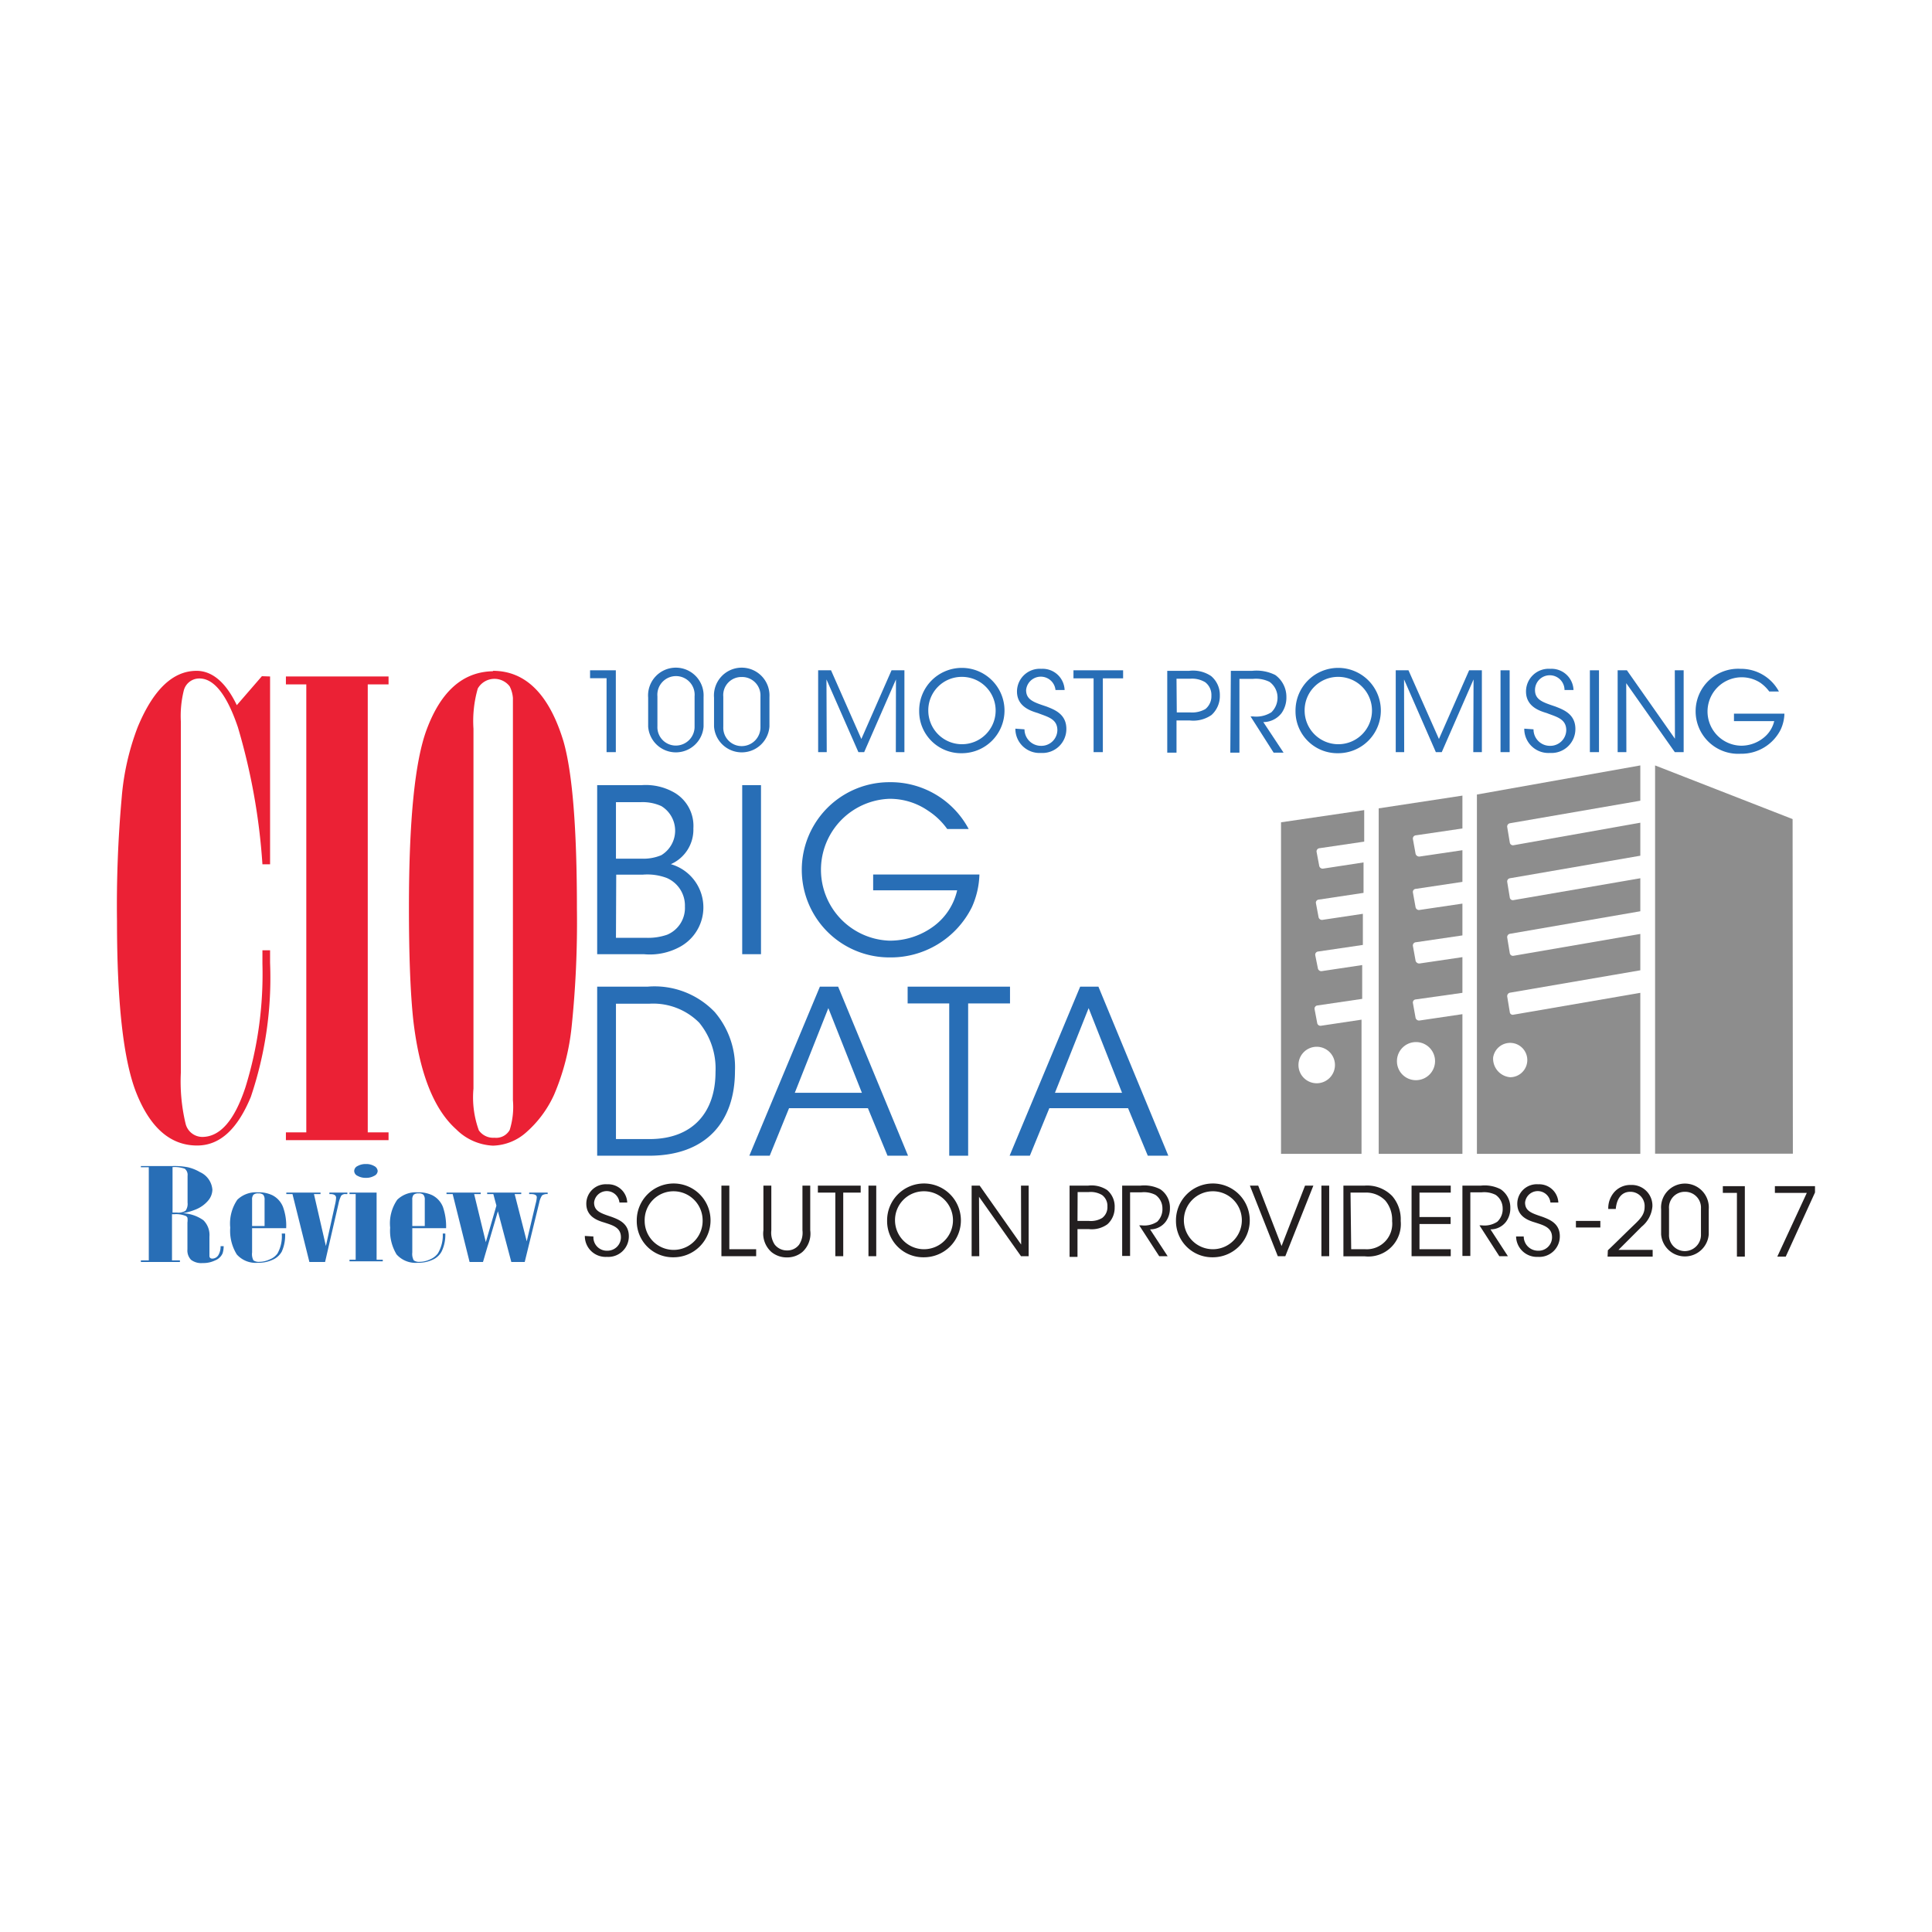<svg xmlns="http://www.w3.org/2000/svg" viewBox="0 0 144 144"><title>cio-big-data</title><g id="Awards"><path d="M10.5,86.91h2.36A5.34,5.34,0,0,1,14,87a3.14,3.14,0,0,1,.9.36,1.57,1.57,0,0,1,.93,1.31,1.29,1.29,0,0,1-.32.82,2.36,2.36,0,0,1-.88.64,5.07,5.07,0,0,1-1,.3,2.82,2.82,0,0,1,1.53.52,1.54,1.54,0,0,1,.45,1.22v1.44c0,.13.08.2.22.2a.54.54,0,0,0,.44-.25,1.24,1.24,0,0,0,.17-.68h.23a1.71,1.71,0,0,1-.08.54,1,1,0,0,1-.55.52,2,2,0,0,1-.93.2,1.26,1.26,0,0,1-.87-.24,1,1,0,0,1-.27-.78v-2a1.27,1.27,0,0,0,0-.36.28.28,0,0,0-.18-.15A1.89,1.89,0,0,0,13,90.5h-.18v3.44h.59v.12H10.5v-.12h.59V87H10.5Zm2.36,3.47h.34a1,1,0,0,0,.63-.14.87.87,0,0,0,.15-.6v-2a.58.58,0,0,0-.21-.53,2.23,2.23,0,0,0-.91-.12Z" style="fill:#286eb6"/><path d="M21.25,91.94A2.94,2.94,0,0,1,21,93.29a1.43,1.43,0,0,1-.69.61,2.47,2.47,0,0,1-1.09.22,1.88,1.88,0,0,1-1.57-.62,3.33,3.33,0,0,1-.49-2,3.14,3.14,0,0,1,.53-2.08,2,2,0,0,1,1.53-.55,2.3,2.3,0,0,1,1.09.22,1.67,1.67,0,0,1,.78.86,4.08,4.08,0,0,1,.24,1.59H18.79v1.81a1,1,0,0,0,.1.59.69.69,0,0,0,.43.11,1.85,1.85,0,0,0,.78-.18,1.29,1.29,0,0,0,.58-.44A2.6,2.6,0,0,0,21,91.94Zm-2.46-.56h.93V89.44a.57.57,0,0,0-.1-.39.5.5,0,0,0-.36-.1.51.51,0,0,0-.37.1.55.55,0,0,0-.1.39Z" style="fill:#286eb6"/><path d="M21.34,88.89h2.55V89H23.4l.89,3.87L25,89.66a2.63,2.63,0,0,0,.05-.38c0-.18-.14-.28-.42-.28h-.08v-.11h1.34V89h-.12a.4.4,0,0,0-.34.12,2.26,2.26,0,0,0-.2.6l-1,4.34H23.06L21.8,89h-.46Z" style="fill:#286eb6"/><path d="M28.07,88.89v5h.46v.12H26.05v-.12h.46V89h-.46v-.11Zm-.79-2.13a1.17,1.17,0,0,1,.61.15.45.45,0,0,1,.26.37.42.42,0,0,1-.26.36,1.19,1.19,0,0,1-.62.15,1.21,1.21,0,0,1-.62-.15.41.41,0,0,1-.25-.36.42.42,0,0,1,.25-.37,1.22,1.22,0,0,1,.63-.15" style="fill:#286eb6"/><path d="M33.19,91.94a2.82,2.82,0,0,1-.28,1.35,1.4,1.4,0,0,1-.68.61,2.5,2.5,0,0,1-1.09.22,1.9,1.9,0,0,1-1.58-.62,3.4,3.4,0,0,1-.48-2,3.08,3.08,0,0,1,.53-2.08,2,2,0,0,1,1.53-.55,2.32,2.32,0,0,1,1.09.22,1.67,1.67,0,0,1,.78.86,4.49,4.49,0,0,1,.24,1.59H30.73v1.81a1,1,0,0,0,.11.59.67.67,0,0,0,.43.11,1.85,1.85,0,0,0,.78-.18,1.42,1.42,0,0,0,.58-.44A2.61,2.61,0,0,0,33,91.94Zm-2.46-.56h.93V89.44a.57.57,0,0,0-.1-.39.47.47,0,0,0-.36-.1.53.53,0,0,0-.37.1.55.55,0,0,0-.1.39Z" style="fill:#286eb6"/><path d="M33.28,88.89h2.55V89h-.49l.87,3.58L37,89.86,36.77,89h-.46v-.11h2.54V89h-.49l.9,3.52.66-2.79a2.45,2.45,0,0,0,.09-.49c0-.16-.15-.24-.44-.24h-.13v-.11h1.38V89a.63.63,0,0,0-.42.1,1.51,1.51,0,0,0-.21.54l-1.08,4.42h-1l-1-3.78L36,94.06h-1L33.74,89h-.46Z" style="fill:#286eb6"/><path d="M20.13,50.42v14h-.57a46.65,46.65,0,0,0-1.83-10.22c-.82-2.42-1.78-3.63-2.86-3.63a1.19,1.19,0,0,0-1.17.89,7.89,7.89,0,0,0-.22,2.33V79.94a13.48,13.48,0,0,0,.35,3.8,1.29,1.29,0,0,0,1.24,1q2,0,3.22-3.69a28.52,28.52,0,0,0,1.27-9.22v-1h.57v.94a27.72,27.72,0,0,1-1.44,10c-1,2.4-2.3,3.61-4,3.61-2,0-3.52-1.34-4.56-4Q8.72,77.72,8.72,68.65a90,90,0,0,1,.35-9.19,18.92,18.92,0,0,1,1.19-5.26Q12,50,14.65,50c1.16,0,2.18.85,3,2.56l1.87-2.16Z" style="fill:#eb2135"/><polygon points="21.31 50.42 28.96 50.42 28.96 51.01 27.41 51.01 27.41 84.4 28.96 84.4 28.96 84.98 21.31 84.98 21.31 84.4 22.83 84.4 22.83 51.01 21.31 51.01 21.31 50.42" style="fill:#eb2135"/><path d="M36.74,50Q40.4,50,42,55.26q1,3.5,1,12.46a75.45,75.45,0,0,1-.39,8.77,17.45,17.45,0,0,1-1.31,5.1,8.27,8.27,0,0,1-2.07,2.8,3.87,3.87,0,0,1-2.49,1A4.14,4.14,0,0,1,34,84.17Q31.48,81.92,30.8,76q-.32-3-.32-8.38,0-9.69,1.32-13.24c1.07-2.87,2.71-4.31,4.94-4.35m1.49,32V54.27c0-1.18,0-1.93,0-2.25a2.33,2.33,0,0,0-.24-.86,1.43,1.43,0,0,0-2.38.16,8.78,8.78,0,0,0-.32,3V81.13a7.19,7.19,0,0,0,.4,3.12,1.31,1.31,0,0,0,1.17.55,1.15,1.15,0,0,0,1.13-.58A5.77,5.77,0,0,0,38.23,82" style="fill:#eb2135"/><path d="M44.23,92.16a1,1,0,0,0,1.05,1.06,1,1,0,0,0,1-1c0-.74-.63-.9-1.24-1.1-.43-.13-1.34-.4-1.34-1.4a1.45,1.45,0,0,1,1.56-1.45,1.42,1.42,0,0,1,1.49,1.36h-.58a.95.95,0,0,0-1.89,0c0,.65.51.8,1.31,1.07.5.19,1.28.47,1.28,1.44a1.53,1.53,0,0,1-1.63,1.54,1.55,1.55,0,0,1-1.65-1.56Z" style="fill:#231f20"/><path d="M47.46,91a2.75,2.75,0,1,1,2.74,2.71A2.69,2.69,0,0,1,47.46,91Zm.59,0a2.16,2.16,0,1,0,4.32,0,2.17,2.17,0,0,0-2.17-2.21A2.15,2.15,0,0,0,48.05,91Z" style="fill:#231f20"/><polygon points="53.77 88.37 54.36 88.37 54.36 93.11 56.36 93.11 56.36 93.63 53.77 93.63 53.77 88.37" style="fill:#231f20"/><path d="M57.49,88.37V91.7a1.6,1.6,0,0,0,.25,1.06,1.15,1.15,0,0,0,.92.44,1.09,1.09,0,0,0,.9-.43,1.61,1.61,0,0,0,.25-1.07V88.37h.58V91.7a1.85,1.85,0,0,1-.59,1.62,1.76,1.76,0,0,1-1.14.4,1.8,1.8,0,0,1-1.16-.4,1.84,1.84,0,0,1-.6-1.62V88.37Z" style="fill:#231f20"/><polygon points="62.26 88.89 60.96 88.89 60.96 88.37 64.15 88.37 64.15 88.89 62.85 88.89 62.85 93.63 62.26 93.63 62.26 88.89" style="fill:#231f20"/><rect x="64.73" y="88.37" width="0.58" height="5.26" style="fill:#231f20"/><path d="M66.12,91a2.75,2.75,0,1,1,2.74,2.71A2.69,2.69,0,0,1,66.12,91Zm.59,0a2.16,2.16,0,1,0,2.15-2.21A2.15,2.15,0,0,0,66.71,91Z" style="fill:#231f20"/><polygon points="76.11 92.76 76.1 88.37 76.67 88.37 76.67 93.63 76.1 93.63 72.97 89.2 72.99 93.63 72.42 93.63 72.42 88.37 73.02 88.37 76.11 92.76" style="fill:#231f20"/><path d="M81.1,88.37a2.11,2.11,0,0,1,1.42.33A1.6,1.6,0,0,1,83.08,90a1.64,1.64,0,0,1-.54,1.25,2,2,0,0,1-1.39.36h-.84v2.07h-.59V88.37ZM80.31,91h.84a1.63,1.63,0,0,0,1-.22,1,1,0,0,0,.39-.85,1,1,0,0,0-.4-.86,1.64,1.64,0,0,0-1-.22h-.82Z" style="fill:#231f20"/><path d="M83.64,88.37H85a2.6,2.6,0,0,1,1.48.27,1.64,1.64,0,0,1,.72,1.41,1.67,1.67,0,0,1-.31,1,1.44,1.44,0,0,1-1.17.58l1.31,2H86.4l-1.49-2.3h.17a1.76,1.76,0,0,0,1.17-.27,1.3,1.3,0,0,0,.39-1,1.22,1.22,0,0,0-.52-1,1.88,1.88,0,0,0-1.06-.19h-.83v4.74h-.59Z" style="fill:#231f20"/><path d="M87.65,91a2.75,2.75,0,1,1,2.75,2.71A2.7,2.7,0,0,1,87.65,91Zm.59,0a2.16,2.16,0,1,0,2.16-2.21A2.16,2.16,0,0,0,88.24,91Z" style="fill:#231f20"/><polygon points="93.16 88.37 93.78 88.37 95.52 92.87 97.27 88.37 97.89 88.37 95.8 93.63 95.24 93.63 93.16 88.37" style="fill:#231f20"/><rect x="98.49" y="88.37" width="0.58" height="5.26" style="fill:#231f20"/><path d="M100.13,88.37h1.57a2.6,2.6,0,0,1,2.07.78A2.64,2.64,0,0,1,104.4,91a2.42,2.42,0,0,1-2.67,2.64h-1.6Zm.58,4.74h1.05a1.9,1.9,0,0,0,2-2.1,2.21,2.21,0,0,0-.51-1.53,2,2,0,0,0-1.54-.59h-1.05Z" style="fill:#231f20"/><polygon points="105.21 88.37 108.13 88.37 108.13 88.89 105.8 88.89 105.8 90.71 108.12 90.71 108.12 91.23 105.8 91.23 105.8 93.11 108.13 93.11 108.13 93.63 105.21 93.63 105.21 88.37" style="fill:#231f20"/><path d="M109,88.37h1.37a2.6,2.6,0,0,1,1.48.27,1.64,1.64,0,0,1,.72,1.41,1.67,1.67,0,0,1-.31,1,1.44,1.44,0,0,1-1.17.58l1.3,2h-.64l-1.48-2.3h.17a1.72,1.72,0,0,0,1.16-.27,1.28,1.28,0,0,0,.4-1,1.22,1.22,0,0,0-.52-1,1.9,1.9,0,0,0-1.06-.19h-.83v4.74H109Z" style="fill:#231f20"/><path d="M113.57,92.16a1.06,1.06,0,0,0,1.05,1.06,1,1,0,0,0,1.06-1c0-.74-.64-.9-1.25-1.1-.43-.13-1.34-.4-1.34-1.4a1.45,1.45,0,0,1,1.56-1.45,1.43,1.43,0,0,1,1.5,1.36h-.59a.95.95,0,0,0-1.89,0c0,.65.51.8,1.31,1.07.49.19,1.28.47,1.28,1.44a1.53,1.53,0,0,1-1.63,1.54A1.55,1.55,0,0,1,113,92.16Z" style="fill:#231f20"/><polygon points="45.21 50.55 43.98 50.55 43.98 49.96 45.9 49.96 45.9 56.06 45.21 56.06 45.21 50.55" style="fill:#286eb6"/><path d="M48.31,52a2.07,2.07,0,1,1,4.13-.05v2.2a2.07,2.07,0,0,1-4.13,0ZM49,54.13a1.37,1.37,0,0,0,1.39,1.44,1.4,1.4,0,0,0,1.38-1.44V51.9a1.39,1.39,0,1,0-2.77,0Z" style="fill:#286eb6"/><path d="M53.22,52a2.07,2.07,0,1,1,4.13-.05v2.2a2.07,2.07,0,0,1-4.13,0Zm.69,2.17a1.37,1.37,0,0,0,1.38,1.44,1.4,1.4,0,0,0,1.39-1.44V51.9a1.37,1.37,0,0,0-1.4-1.44,1.35,1.35,0,0,0-1.37,1.47Z" style="fill:#286eb6"/><polygon points="60.98 56.06 60.98 49.96 61.94 49.96 64.2 55.08 66.45 49.96 67.41 49.96 67.41 56.06 66.77 56.06 66.78 50.64 64.41 56.06 63.98 56.06 61.6 50.64 61.62 56.06 60.98 56.06" style="fill:#286eb6"/><path d="M68.51,53a3.18,3.18,0,1,1,3.18,3.14A3.12,3.12,0,0,1,68.51,53Zm.68,0a2.51,2.51,0,1,0,2.5-2.55A2.49,2.49,0,0,0,69.19,53Z" style="fill:#286eb6"/><path d="M76.36,54.36a1.23,1.23,0,0,0,1.23,1.23,1.19,1.19,0,0,0,1.22-1.16c0-.86-.74-1-1.45-1.28-.49-.15-1.56-.46-1.56-1.61a1.7,1.7,0,0,1,1.82-1.69,1.64,1.64,0,0,1,1.73,1.58h-.68a1.1,1.1,0,0,0-2.19,0c0,.74.59.92,1.52,1.23.58.23,1.48.55,1.48,1.67a1.78,1.78,0,0,1-1.89,1.79,1.8,1.8,0,0,1-1.91-1.81Z" style="fill:#286eb6"/><polygon points="81.51 50.56 80.01 50.56 80.01 49.96 83.71 49.96 83.71 50.56 82.2 50.56 82.2 56.06 81.51 56.06 81.51 50.56" style="fill:#286eb6"/><path d="M88.63,50a2.41,2.41,0,0,1,1.64.39,1.84,1.84,0,0,1,.65,1.45,1.9,1.9,0,0,1-.62,1.45,2.37,2.37,0,0,1-1.61.41h-1v2.4H87V50Zm-.92,3.1h1a2,2,0,0,0,1.13-.25,1.22,1.22,0,0,0,.45-1,1.19,1.19,0,0,0-.46-1,1.89,1.89,0,0,0-1.14-.26h-1Z" style="fill:#286eb6"/><path d="M91.74,50h1.59a3.13,3.13,0,0,1,1.72.31,2,2,0,0,1,.83,1.64,2,2,0,0,1-.36,1.2,1.72,1.72,0,0,1-1.36.67l1.51,2.28h-.74L93.21,53.4h.19a2.12,2.12,0,0,0,1.36-.31A1.52,1.52,0,0,0,95.22,52a1.44,1.44,0,0,0-.6-1.18,2.32,2.32,0,0,0-1.24-.22h-1v5.5h-.68Z" style="fill:#286eb6"/><path d="M96.56,53a3.18,3.18,0,1,1,3.18,3.14A3.12,3.12,0,0,1,96.56,53Zm.68,0a2.51,2.51,0,1,0,2.5-2.55A2.49,2.49,0,0,0,97.24,53Z" style="fill:#286eb6"/><polygon points="104.03 56.06 104.03 49.96 104.98 49.96 107.25 55.08 109.5 49.96 110.45 49.96 110.45 56.06 109.81 56.06 109.83 50.64 107.46 56.06 107.02 56.06 104.65 50.64 104.66 56.06 104.03 56.06" style="fill:#286eb6"/><rect x="111.84" y="49.96" width="0.68" height="6.1" style="fill:#286eb6"/><path d="M114.3,54.36a1.22,1.22,0,0,0,1.22,1.23,1.19,1.19,0,0,0,1.22-1.16c0-.86-.74-1-1.45-1.28-.49-.15-1.55-.46-1.55-1.61a1.69,1.69,0,0,1,1.81-1.69,1.64,1.64,0,0,1,1.73,1.58h-.67a1.1,1.1,0,0,0-2.2,0c0,.74.6.92,1.52,1.23.58.23,1.49.55,1.49,1.67a1.78,1.78,0,0,1-1.89,1.79,1.8,1.8,0,0,1-1.92-1.81Z" style="fill:#286eb6"/><rect x="118.5" y="49.96" width="0.68" height="6.1" style="fill:#286eb6"/><polygon points="124.84 55.06 124.83 49.96 125.49 49.96 125.49 56.06 124.83 56.06 121.21 50.92 121.22 56.06 120.57 56.06 120.57 49.96 121.26 49.96 124.84 55.06" style="fill:#286eb6"/><path d="M131.87,51.54a2.84,2.84,0,0,0-.68-.66,2.55,2.55,0,1,0-1.41,4.7,2.65,2.65,0,0,0,1.63-.56,2.24,2.24,0,0,0,.83-1.27h-3v-.56H133a3,3,0,0,1-.27,1.17,3.27,3.27,0,0,1-3,1.82,3.17,3.17,0,1,1,0-6.33,3.21,3.21,0,0,1,2.86,1.69Z" style="fill:#286eb6"/><polygon points="133.61 61.05 123.36 57.05 123.36 85.99 133.63 85.99 133.61 61.05" style="fill:#8d8d8d"/><path d="M110.08,59.22V86h12.18V74l-9.46,1.63a.22.22,0,0,1-.27-.2l-.19-1.15a.26.26,0,0,1,.2-.29l9.72-1.67V69.61l-9.46,1.63a.24.24,0,0,1-.27-.2l-.19-1.15a.25.25,0,0,1,.2-.29l9.72-1.68V65.46l-9.46,1.63a.23.23,0,0,1-.27-.2l-.19-1.15a.24.24,0,0,1,.2-.28l9.72-1.68V61.32L112.8,63a.24.24,0,0,1-.27-.21l-.19-1.14a.25.25,0,0,1,.2-.29l9.72-1.68V57.05Zm1.21,19.6a1.28,1.28,0,1,1,1.27,1.47,1.39,1.39,0,0,1-1.27-1.47" style="fill:#8d8d8d"/><path d="M102.76,60.25V86H109V75.59l-3.18.47a.27.27,0,0,1-.31-.19l-.2-1.11a.23.23,0,0,1,.22-.27L109,74V71.34l-3.18.47a.28.28,0,0,1-.31-.2l-.2-1.1a.24.24,0,0,1,.22-.28l3.47-.51V67.35l-3.18.47a.26.26,0,0,1-.31-.19l-.2-1.11a.23.23,0,0,1,.22-.27l3.47-.52V63.37l-3.18.47a.28.28,0,0,1-.31-.2l-.2-1.1a.24.24,0,0,1,.22-.28l3.47-.51V59.3Zm1.36,18.84a1.42,1.42,0,1,1,1.42,1.42,1.41,1.41,0,0,1-1.42-1.42" style="fill:#8d8d8d"/><path d="M95.48,61.29V86h6V76l-3,.45a.25.25,0,0,1-.3-.18l-.2-1.06a.24.24,0,0,1,.22-.27l3.33-.49V71.93l-3,.45a.26.26,0,0,1-.3-.19l-.2-1a.24.24,0,0,1,.22-.27l3.33-.49V68.11l-3,.45a.26.26,0,0,1-.3-.19l-.2-1.06a.23.23,0,0,1,.22-.26l3.33-.5V64.28l-3,.46a.26.26,0,0,1-.3-.19l-.2-1.06a.24.24,0,0,1,.22-.27l3.33-.49V60.38Zm1.3,18.09a1.36,1.36,0,1,1,1.36,1.36,1.36,1.36,0,0,1-1.36-1.36" style="fill:#8d8d8d"/><path d="M44.51,58.52h3.32a4.27,4.27,0,0,1,2.49.59,2.87,2.87,0,0,1,1.36,2.63A2.81,2.81,0,0,1,50,64.41a3.35,3.35,0,0,1,.7,6.15,4.68,4.68,0,0,1-2.71.56H44.51ZM45.91,64h1.9a3.44,3.44,0,0,0,1.48-.26,2.14,2.14,0,0,0,0-3.66,3.39,3.39,0,0,0-1.56-.29H45.91Zm0,5.9h2.28a4.34,4.34,0,0,0,1.53-.23,2.16,2.16,0,0,0,1.33-2.1,2.24,2.24,0,0,0-1.35-2.13,4.12,4.12,0,0,0-1.77-.25h-2Z" style="fill:#286eb6"/><rect x="55.32" y="58.52" width="1.4" height="12.6" style="fill:#286eb6"/><path d="M70.6,61.79a5.24,5.24,0,0,0-1.42-1.36,5,5,0,0,0-2.93-.89,5.29,5.29,0,0,0,0,10.57A5.47,5.47,0,0,0,69.64,69a4.59,4.59,0,0,0,1.7-2.64H65.08V65.18H73a6.34,6.34,0,0,1-.56,2.43,6.75,6.75,0,0,1-6.15,3.75,6.53,6.53,0,1,1,0-13.06,6.59,6.59,0,0,1,5.91,3.49Z" style="fill:#286eb6"/><path d="M44.51,73.54h3.76a6.2,6.2,0,0,1,5,1.89,6.32,6.32,0,0,1,1.51,4.39c0,3.8-2.16,6.32-6.4,6.32H44.51Zm1.4,11.36h2.5c3.23,0,4.92-2,4.92-5a5.38,5.38,0,0,0-1.22-3.68,4.84,4.84,0,0,0-3.7-1.41h-2.5Z" style="fill:#286eb6"/><path d="M57.37,86.14H55.85l5.26-12.6h1.36l5.21,12.6H66.15L64.69,82.6H58.81Zm4.37-11-2.5,6.31h5Z" style="fill:#286eb6"/><polygon points="70.75 74.79 67.65 74.79 67.65 73.54 75.28 73.54 75.28 74.79 72.16 74.79 72.16 86.14 70.75 86.14 70.75 74.79" style="fill:#286eb6"/><path d="M76.76,86.14H75.25l5.26-12.6h1.36l5.21,12.6H85.55L84.08,82.6H78.21Zm4.38-11-2.51,6.31h5Z" style="fill:#286eb6"/><path d="M119.84,93.19c.59-.56,1.16-1.13,1.74-1.69s1-.9,1-1.54a1.06,1.06,0,0,0-1.08-1.13c-.61,0-1,.48-1.07,1.28h-.56a1.83,1.83,0,0,1,.45-1.26,1.6,1.6,0,0,1,1.24-.53,1.54,1.54,0,0,1,1.6,1.61,2.18,2.18,0,0,1-.8,1.5l-1.73,1.73h2.55v.5h-3.36Z" style="fill:#231f20"/><path d="M123.81,90.13a1.78,1.78,0,1,1,3.55,0V92a1.78,1.78,0,0,1-3.55,0ZM124.4,92a1.18,1.18,0,0,0,1.19,1.25A1.21,1.21,0,0,0,126.78,92V90.08a1.18,1.18,0,0,0-1.21-1.25,1.17,1.17,0,0,0-1.17,1.27Z" style="fill:#231f20"/><path d="M129.46,88.91h-1.05v-.5h1.64v5.25h-.59Z" style="fill:#231f20"/><path d="M135.28,88.41v.47l-2.18,4.78h-.63l2.2-4.75h-2.38v-.5Z" style="fill:#231f20"/><path d="M119.28,91v.49h-1.82V91Z" style="fill:#231f20"/></g></svg>